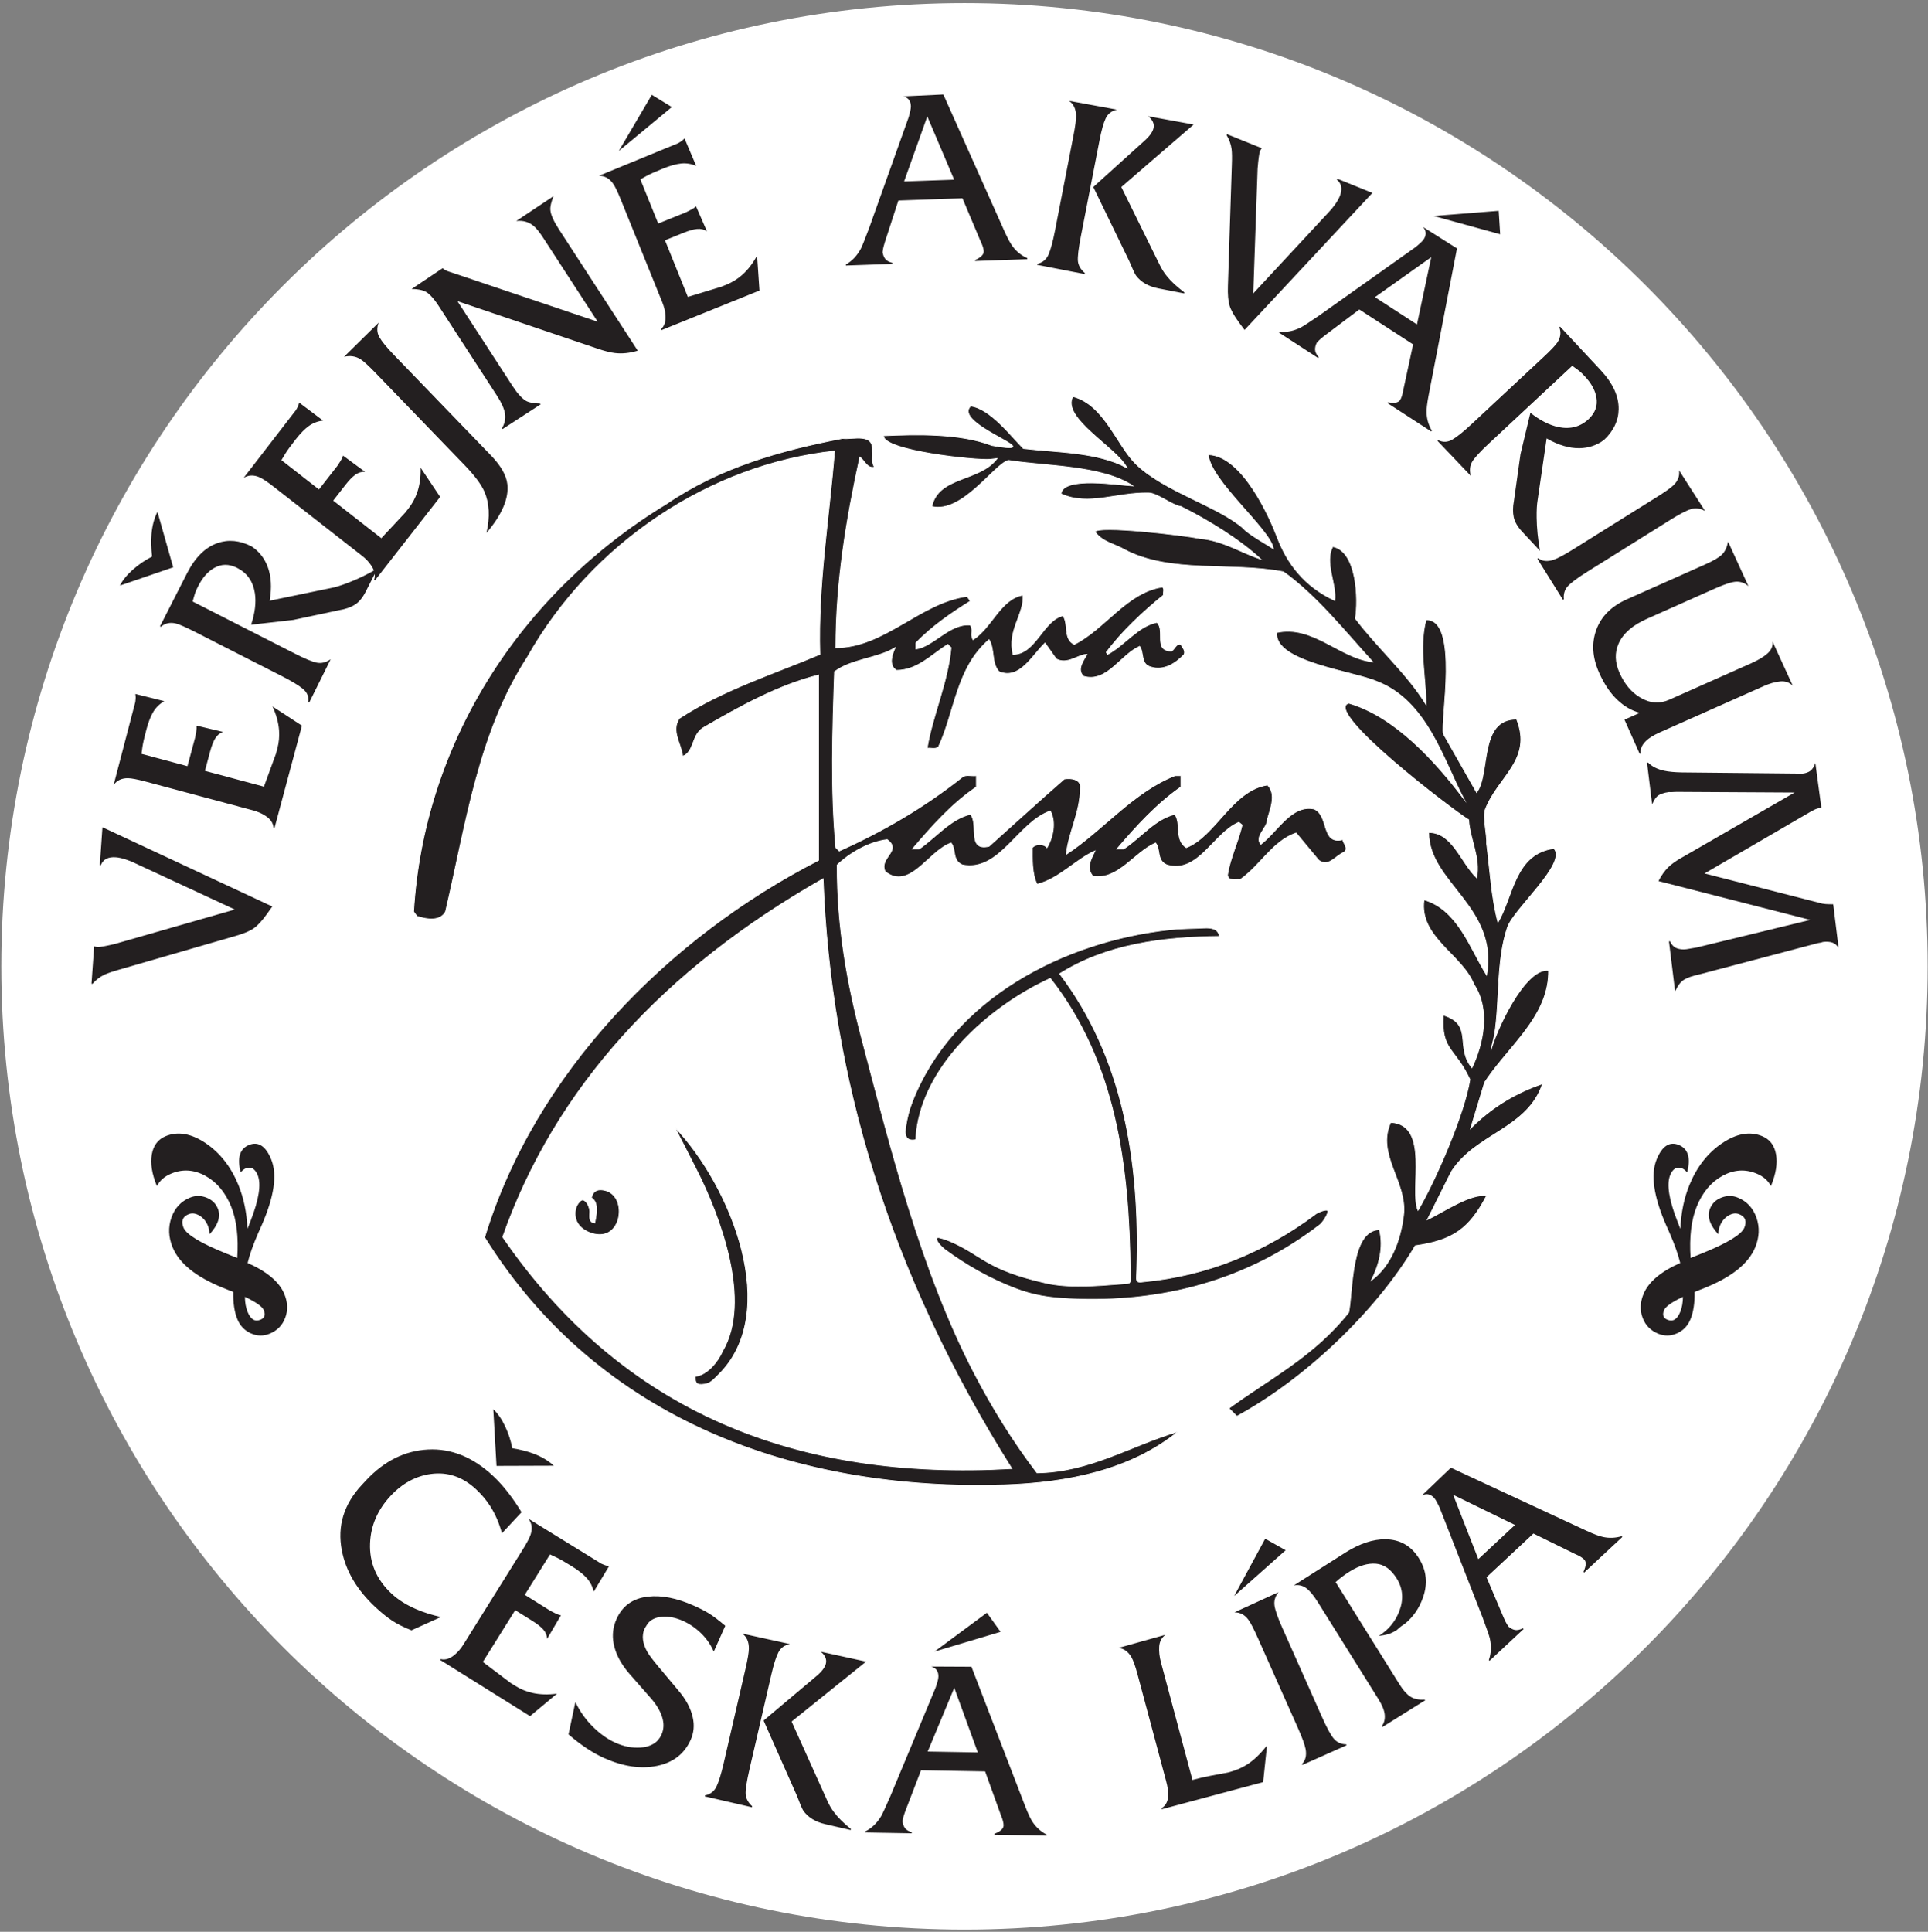 <?xml version="1.0" encoding="UTF-8"?>
<svg xmlns="http://www.w3.org/2000/svg" xmlns:xlink="http://www.w3.org/1999/xlink" width="530pt" height="531pt" viewBox="0 0 530 531" version="1.1">
<rect x="0" y="0" width="530" height="531" fill="#808080" stroke="none"/>
<g id="surface1">
<path style=" stroke:none;fill-rule:evenodd;fill:rgb(100%,100%,100%);fill-opacity:1;" d="M 265.137 530.402 C 411.367 530.402 529.91 411.855 529.91 265.629 C 529.91 119.395 411.367 0.852 265.137 0.852 C 118.906 0.852 0.359 119.395 0.359 265.629 C 0.359 411.855 118.906 530.402 265.137 530.402 "/>
<path style=" stroke:none;fill-rule:nonzero;fill:rgb(13.699%,12.199%,12.5%);fill-opacity:1;" d="M 239.84 123.988 C 240.031 125.453 239.484 127.105 240.398 128.395 C 238.387 128.938 237.648 126.551 236.367 125.645 C 232.703 142.496 229.773 159.715 229.773 178.027 C 243.137 178.027 253.027 165.578 265.852 163.93 L 266.762 165.219 C 261.82 168.324 256.32 171.988 251.758 176.754 L 251.758 178.406 C 256.695 177.668 261.09 171.262 266.762 171.809 C 267.684 173.457 266.582 174.371 267.496 175.832 C 272.801 172.359 275.004 164.668 281.234 163.562 C 281.594 168.871 276.84 173.273 278.488 179.867 C 284.715 179.867 286.719 170.527 292.211 169.242 C 293.859 171.621 292.211 175.656 295.328 177.121 C 303.75 172.91 309.789 162.828 319.496 161.367 C 320.23 161.73 319.68 162.828 319.867 163.562 C 314.188 168.137 308.332 173.633 304.117 179.32 L 304.488 179.867 C 309.246 177.309 312.727 172.176 318.039 171.07 C 320.414 173.273 316.934 178.953 322.066 178.953 C 322.973 178.406 323.344 176.754 324.629 177.121 C 324.984 178.027 325.91 178.582 325.539 179.867 C 323.164 182.426 319.867 184.453 316.387 183.352 C 313.449 182.613 314.551 179.32 313.281 177.668 C 307.965 180.055 304.301 187.75 297.891 185.91 C 295.875 184.078 297.891 181.516 298.809 179.867 C 296.426 179.867 293.5 182.805 290.379 181.152 L 287.273 176.754 C 283.789 180.055 280.316 187.016 274.645 184.629 C 272.438 182.254 273.539 178.582 271.891 175.832 C 262.91 183.527 262.555 195.441 257.973 205.34 C 257.062 206.066 255.77 205.512 254.859 205.695 C 256.32 196.719 260.539 187.75 261.449 178.027 L 260.539 177.121 C 255.957 180.055 252.117 184.266 246.434 184.266 C 244.055 182.805 245.344 179.68 246.074 178.027 C 241.316 180.965 233.992 181.152 229.41 184.629 C 228.863 200.566 228.309 217.426 229.773 232.996 L 230.695 233.91 C 242.594 228.602 253.945 222.004 264.566 213.582 C 265.484 212.84 267.129 213.391 268.406 213.211 L 268.406 216.332 C 261.641 220.906 256.145 227.129 250.836 233.363 L 252.668 233.363 C 257.246 230.246 261.266 225.121 266.762 223.84 C 269.145 226.402 265.66 234.098 271.891 232.625 C 278.844 226.402 285.438 220.355 292.574 214.129 C 294.594 213.758 297.348 214.305 296.973 216.684 C 296.973 223.285 293.676 228.973 293.125 234.824 C 303.203 228.234 311.445 217.785 322.973 213.211 L 324.629 213.211 L 324.629 216.332 C 318.039 220.906 312.355 227.129 307.043 233.363 L 308.879 233.363 C 313.641 230.246 317.484 225.121 322.973 223.84 C 324.812 226.586 322.789 230.801 326.09 232.996 C 334.148 229.879 338.723 217.238 348.434 215.777 C 350.988 218.336 349.156 222.371 348.434 225.121 C 348.434 227.684 344.762 229.879 346.602 232.078 C 351.359 228.422 355.027 221.09 361.242 222.371 C 365.461 224.203 363.078 232.266 369.121 230.801 C 369.305 231.898 370.77 233.172 369.48 234.273 C 367.105 235.195 365.27 238.496 362.527 236.477 L 356.297 228.973 C 349.891 231.168 346.602 237.758 340.918 241.789 C 339.645 241.613 337.621 242.34 337.445 240.512 C 338.176 235.746 340.371 231.527 341.461 226.766 L 340.555 226.031 C 333.602 228.973 329.383 240.316 320.781 237.758 C 317.848 236.477 319.133 233.551 317.668 231.719 C 311.801 234.273 307.41 241.973 300.449 240.871 C 298.441 238.496 299.906 236.297 301.004 233.91 C 295.875 236.113 291.117 241.613 285.074 243.074 C 283.609 240.141 283.789 235.926 283.789 232.996 C 284.715 231.898 286.906 231.898 287.82 232.996 C 289.473 230.246 290.379 226.031 288.734 222.926 C 279.77 226.031 274.824 239.773 264.566 237.758 C 261.641 236.477 262.91 233.551 261.449 231.719 C 255.227 233.91 250.105 244.91 243.336 239.594 C 241.492 235.746 248.082 233.91 243.883 230.801 C 239.109 231.352 233.797 234.273 230.145 237.758 C 230.074 254.703 232.898 270.383 236.906 285.57 C 244.914 315.93 253.18 349.234 267.707 377.25 C 272.711 386.895 278.48 396.207 285.074 404.844 C 299.543 404.664 310.895 397.336 323.891 393.488 C 310.953 403.969 293.887 407.594 275.938 408.16 C 219.453 409.949 164.719 390.746 133.211 340.141 C 146.941 294.93 183.594 257.695 225.016 236.477 L 225.016 185.551 C 214.023 188.297 203.402 194.156 193.344 200.02 C 190.039 202.043 190.953 206.613 187.66 207.898 C 187.301 204.414 184.367 200.941 186.754 197.449 C 198.836 189.578 212.375 185.363 225.379 179.867 C 224.828 160.441 227.949 142.496 229.41 123.988 C 195.352 127.652 162.75 149.09 145.004 180.602 C 131.445 201.492 128.148 226.402 122.48 250.586 C 121.008 253.336 117.348 252.785 114.602 251.863 L 113.688 250.586 C 116.43 204.785 142.434 163.191 183.266 138.453 C 197.742 128.562 214.395 123.809 231.605 120.516 C 234.539 120.875 240.207 118.859 239.84 123.988 Z M 226.27 241.559 C 182.465 266.492 152.648 299.066 138.195 340.027 C 171.34 388.27 219.195 407.062 278.141 403.676 C 244.086 349.637 228.297 295.598 226.27 241.559 "/>
<path style="fill:none;stroke-width:2.16;stroke-linecap:butt;stroke-linejoin:miter;stroke:rgb(100%,100%,100%);stroke-opacity:1;stroke-miterlimit:22.926;" d="M 2398.398 4070.117 C 2400.312 4055.469 2394.844 4038.945 2403.984 4026.055 C 2383.867 4020.625 2376.484 4044.492 2363.672 4053.555 C 2327.031 3885.039 2297.734 3712.852 2297.734 3529.727 C 2431.367 3529.727 2530.273 3654.219 2658.516 3670.703 L 2667.617 3657.812 C 2618.203 3626.758 2563.203 3590.117 2517.578 3542.461 L 2517.578 3525.938 C 2566.953 3533.32 2610.898 3597.383 2667.617 3591.914 C 2676.836 3575.43 2665.82 3566.289 2674.961 3551.68 C 2728.008 3586.406 2750.039 3663.32 2812.344 3674.375 C 2815.938 3621.289 2768.398 3577.266 2784.883 3511.328 C 2847.148 3511.328 2867.188 3604.727 2922.109 3617.578 C 2938.594 3593.789 2922.109 3553.438 2953.281 3538.789 C 3037.5 3580.898 3097.891 3681.719 3194.961 3696.328 C 3202.305 3692.695 3196.797 3681.719 3198.672 3674.375 C 3141.875 3628.633 3083.32 3573.672 3041.172 3516.797 L 3044.883 3511.328 C 3092.461 3536.914 3127.266 3588.242 3180.391 3599.297 C 3204.141 3577.266 3169.336 3520.469 3220.664 3520.469 C 3229.727 3525.938 3233.438 3542.461 3246.289 3538.789 C 3249.844 3529.727 3259.102 3524.18 3255.391 3511.328 C 3231.641 3485.742 3198.672 3465.469 3163.867 3476.484 C 3134.492 3483.867 3145.508 3516.797 3132.812 3533.32 C 3079.648 3509.453 3043.008 3432.5 2978.906 3450.898 C 2958.75 3469.219 2978.906 3494.844 2988.086 3511.328 C 2964.258 3511.328 2935 3481.953 2903.789 3498.477 L 2872.734 3542.461 C 2837.891 3509.453 2803.164 3439.844 2746.445 3463.711 C 2724.375 3487.461 2735.391 3524.18 2718.906 3551.68 C 2629.102 3474.727 2625.547 3355.586 2579.727 3256.602 C 2570.625 3249.336 2557.695 3254.883 2548.594 3253.047 C 2563.203 3342.812 2605.391 3432.5 2614.492 3529.727 L 2605.391 3538.789 C 2559.57 3509.453 2521.172 3467.344 2464.336 3467.344 C 2440.547 3481.953 2453.438 3513.203 2460.742 3529.727 C 2413.164 3500.352 2339.922 3498.477 2294.102 3463.711 C 2288.633 3304.336 2283.086 3135.742 2297.734 2980.039 L 2306.953 2970.898 C 2425.938 3023.984 2539.453 3089.961 2645.664 3174.18 C 2654.844 3181.602 2671.289 3176.094 2684.062 3177.891 L 2684.062 3146.68 C 2616.406 3100.938 2561.445 3038.711 2508.359 2976.367 L 2526.68 2976.367 C 2572.461 3007.539 2612.656 3058.789 2667.617 3071.602 C 2691.445 3045.977 2656.602 2969.023 2718.906 2983.75 C 2788.438 3045.977 2854.375 3106.445 2925.742 3168.711 C 2945.938 3172.422 2973.477 3166.953 2969.727 3143.164 C 2969.727 3077.148 2936.758 3020.273 2931.25 2961.758 C 3032.031 3027.656 3114.453 3132.148 3229.727 3177.891 L 3246.289 3177.891 L 3246.289 3146.68 C 3180.391 3100.938 3123.555 3038.711 3070.43 2976.367 L 3088.789 2976.367 C 3136.406 3007.539 3174.844 3058.789 3229.727 3071.602 C 3248.125 3044.141 3227.891 3001.992 3260.898 2980.039 C 3341.484 3011.211 3387.227 3137.617 3484.336 3152.227 C 3509.883 3126.641 3491.562 3086.289 3484.336 3058.789 C 3484.336 3033.164 3447.617 3011.211 3466.016 2989.219 C 3513.594 3025.781 3550.273 3099.102 3612.422 3086.289 C 3654.609 3067.969 3630.781 2987.344 3691.211 3001.992 C 3693.047 2991.016 3707.695 2978.281 3694.805 2967.266 C 3671.055 2958.047 3652.695 2925.039 3625.273 2945.234 L 3562.969 3020.273 C 3498.906 2998.32 3466.016 2932.422 3409.18 2892.109 C 3396.445 2893.867 3376.211 2886.602 3374.453 2904.883 C 3381.758 2952.539 3403.711 2994.727 3414.609 3042.344 L 3405.547 3049.688 C 3336.016 3020.273 3293.828 2906.836 3207.812 2932.422 C 3178.477 2945.234 3191.328 2974.492 3176.68 2992.812 C 3118.008 2967.266 3074.102 2890.273 3004.492 2901.289 C 2984.414 2925.039 2999.062 2947.031 3010.039 2970.898 C 2958.75 2948.867 2911.172 2893.867 2850.742 2879.258 C 2836.094 2908.594 2837.891 2950.742 2837.891 2980.039 C 2847.148 2991.016 2869.062 2991.016 2878.203 2980.039 C 2894.727 3007.539 2903.789 3049.688 2887.344 3080.742 C 2797.695 3049.688 2748.242 2912.266 2645.664 2932.422 C 2616.406 2945.234 2629.102 2974.492 2614.492 2992.812 C 2552.266 2970.898 2501.055 2860.898 2433.359 2914.062 C 2414.922 2952.539 2480.82 2970.898 2438.828 3001.992 C 2391.094 2996.484 2337.969 2967.266 2301.445 2932.422 C 2300.742 2762.969 2328.984 2606.172 2369.062 2454.297 C 2449.141 2150.703 2531.797 1817.656 2677.07 1537.5 C 2727.109 1441.055 2784.805 1347.93 2850.742 1261.562 C 2995.43 1263.359 3108.945 1336.641 3238.906 1375.117 C 3109.531 1270.312 2938.867 1234.062 2759.375 1228.398 C 2194.531 1210.508 1647.188 1402.539 1332.109 1908.594 C 1469.414 2360.703 1835.938 2733.047 2250.156 2945.234 L 2250.156 3454.492 C 2140.234 3427.031 2034.023 3368.438 1933.438 3309.805 C 1900.391 3289.57 1909.531 3243.867 1876.602 3231.016 C 1873.008 3265.859 1843.672 3300.586 1867.539 3335.508 C 1988.359 3414.219 2123.75 3456.367 2253.789 3511.328 C 2248.281 3705.586 2279.492 3885.039 2294.102 4070.117 C 1953.516 4033.477 1627.5 3819.102 1450.039 3503.984 C 1314.453 3295.078 1281.484 3045.977 1224.805 2804.141 C 1210.078 2776.641 1173.477 2782.148 1146.016 2791.367 L 1136.875 2804.141 C 1164.297 3262.148 1424.336 3678.086 1832.656 3925.469 C 1977.422 4024.375 2143.945 4071.914 2316.055 4104.844 C 2345.391 4101.25 2402.07 4121.406 2398.398 4070.117 Z M 2262.695 2894.414 C 1824.648 2645.078 1526.484 2319.336 1381.953 1909.727 C 1713.398 1427.305 2191.953 1239.375 2781.406 1273.242 C 2440.859 1813.633 2282.969 2354.023 2262.695 2894.414 Z M 2262.695 2894.414 " transform="matrix(0.1,0,0,-0.1,0,531)"/>
<path style=" stroke:none;fill-rule:nonzero;fill:rgb(13.699%,12.199%,12.5%);fill-opacity:1;" d="M 281.344 123.293 C 290.684 124.395 301.738 124.211 309.793 128.605 C 307.316 123.32 291.555 114.852 294.938 108.988 C 303.527 111.203 306.973 122.32 312.215 127.5 C 319.836 135.031 335.039 139.199 341.84 145.277 C 342.754 146.562 348.949 150.098 350.047 150.832 C 349.312 145.602 332.594 132.023 332.172 124.969 C 341.492 125.238 349.023 142.176 351.078 147.605 C 353.812 154.828 358.465 161.121 366.922 165.066 C 367.473 160.484 363.992 154.621 366.375 150.227 C 373.074 151.516 373.453 164.883 372.598 170.012 C 378.641 178.07 386.883 185.219 392.008 193.645 C 392.008 186.5 389.996 177.891 392.008 170.379 C 401.246 169.977 395.934 198.281 396.77 201.707 L 405.926 217.828 C 409.793 212.668 406.426 197.676 416.91 197.676 C 421.375 208.84 411.855 213.434 408.348 222.398 C 407.539 224.465 408.844 229.668 408.672 231.938 C 409.59 239.078 409.953 246.594 411.785 253.555 C 415.996 246.41 416.363 234.684 427.164 233.219 C 430.953 237.262 416.125 249.844 414.402 254.926 C 411.324 264.008 412.324 274.711 410.867 284.332 L 409.855 288.711 C 411.156 283.645 419.062 266.008 425.699 266.746 C 425.867 278.164 416.766 285.848 410.145 294.656 C 409.438 295.598 408.758 296.551 408.121 297.523 C 406.84 301.738 405.559 305.949 404.277 310.164 C 410.34 304.051 417.02 300.305 424.055 297.891 C 419.898 310.344 405.633 311.559 398.969 322.074 C 396.77 326.469 394.57 330.867 392.375 335.266 C 396.852 333.121 404.133 328.062 408.672 328.668 C 403.91 337.828 399.312 340.965 389.059 342.43 C 378.258 360.75 358.316 379.418 340.008 389.309 L 337.809 387.113 C 348.797 379.051 361.246 372.82 370.77 360.73 C 371.941 354.637 371.328 338.137 379.191 338.012 C 380.473 342.961 379.008 347.906 376.992 351.938 C 382.301 347.992 384.973 341.156 385.836 334.035 C 386.941 324.949 378.207 317.328 382.305 308.516 C 393.266 309.062 387.328 327.109 389.812 332.699 C 394.496 324.746 402.551 306.379 404.078 296.73 C 399.965 287.906 396.098 288.781 396.77 279.02 C 405.215 281.645 399.891 287.785 404.645 293.492 C 407.758 286.898 409.77 277.555 405.191 270.594 C 401.898 262.348 389.996 257.586 391.461 247.324 C 400.797 250.074 404.094 260.699 408.672 268.027 C 411.926 249.188 392.742 242.703 392.742 228.82 C 399.332 228.82 401.531 237.066 405.926 241.277 C 407.023 235.781 404.094 230.836 403.727 225.34 C 399.512 222.836 363.496 195.355 370.77 193.277 C 383.402 196.941 394.57 209.219 402.445 219.66 C 396.77 208.852 392.301 192.66 378.566 187.348 C 372.234 184.531 350.09 181.977 350.992 173.859 C 360.879 171.66 368.387 181.004 377.359 181.922 C 369.672 173.492 361.98 163.781 352.824 157.188 C 338.543 154.438 321.879 157.738 309.242 151.141 C 306.496 149.492 303.203 149.125 301.004 146.195 C 301.578 144.328 325.355 147.09 329.938 148.027 C 336.16 148.574 341.105 151.875 346.598 153.707 C 340.922 148.395 332.316 143.078 324.625 139.23 C 322.309 138.961 318.184 135.562 315.789 135.508 C 306.828 135.305 299.324 139.223 291.664 135.754 C 292.219 130.762 307.734 133.414 311.441 133.555 C 302.836 127.871 287.477 128.203 277.223 126.555 C 273.426 127.48 264.527 141.285 256.145 139.23 C 257.977 130.805 269.328 132.453 274.09 126.039 C 273.469 126.129 272.836 126.203 272.195 126.266 C 268.43 126.621 242.574 123.887 242.891 119.77 C 251.938 119.379 263.832 119.051 272.66 122.449 C 275.98 123.055 277.676 123.172 278.242 122.953 C 280.469 122.094 262.516 115.762 266.836 111.613 C 272.246 112.293 278.051 120.047 281.344 123.293 "/>
<path style="fill:none;stroke-width:2.16;stroke-linecap:butt;stroke-linejoin:miter;stroke:rgb(100%,100%,100%);stroke-opacity:1;stroke-miterlimit:22.926;" d="M 2813.438 4077.07 C 2906.836 4066.055 3017.383 4067.891 3097.93 4023.945 C 3073.164 4076.797 2915.547 4161.484 2949.375 4220.117 C 3035.273 4197.969 3069.727 4086.797 3122.148 4035 C 3198.359 3959.688 3350.391 3918.008 3418.398 3857.227 C 3427.539 3844.375 3489.492 3809.023 3500.469 3801.68 C 3493.125 3853.984 3325.938 3989.766 3321.719 4060.312 C 3414.922 4057.617 3490.234 3888.242 3510.781 3833.945 C 3538.125 3761.719 3584.648 3698.789 3669.219 3659.336 C 3674.727 3705.156 3639.922 3763.789 3663.75 3807.734 C 3730.742 3794.844 3734.531 3661.172 3725.977 3609.883 C 3786.406 3529.297 3868.828 3457.812 3920.078 3373.555 C 3920.078 3445 3899.961 3531.094 3920.078 3606.211 C 4012.461 3610.234 3959.336 3327.188 3967.695 3292.93 L 4059.258 3131.719 C 4097.93 3183.32 4064.258 3333.242 4169.102 3333.242 C 4213.75 3221.602 4118.555 3175.664 4083.477 3086.016 C 4075.391 3065.352 4088.438 3013.32 4086.719 2990.625 C 4095.898 2919.219 4099.531 2844.062 4117.852 2774.453 C 4159.961 2845.898 4163.633 2963.164 4271.641 2977.812 C 4309.531 2937.383 4161.25 2811.562 4144.023 2760.742 C 4113.242 2669.922 4123.242 2562.891 4108.672 2466.68 L 4098.555 2422.891 C 4111.562 2473.555 4190.625 2649.922 4256.992 2642.539 C 4258.672 2528.359 4167.656 2451.523 4101.445 2363.438 C 4094.375 2354.023 4087.578 2344.492 4081.211 2334.766 C 4068.398 2292.617 4055.586 2250.508 4042.773 2208.359 C 4103.398 2269.492 4170.195 2306.953 4240.547 2331.094 C 4198.984 2206.562 4056.328 2194.414 3989.688 2089.258 C 3967.695 2045.312 3945.703 2001.328 3923.75 1957.344 C 3968.516 1978.789 4041.328 2029.375 4086.719 2023.32 C 4039.102 1931.719 3993.125 1900.352 3890.586 1885.703 C 3782.578 1702.5 3583.164 1515.82 3400.078 1416.914 L 3378.086 1438.867 C 3487.969 1519.492 3612.461 1581.797 3707.695 1702.695 C 3719.414 1763.633 3713.281 1928.633 3791.914 1929.883 C 3804.727 1880.391 3790.078 1830.938 3769.922 1790.625 C 3823.008 1830.078 3849.727 1898.438 3858.359 1969.648 C 3869.414 2060.508 3782.07 2136.719 3823.047 2224.844 C 3932.656 2219.375 3873.281 2038.906 3898.125 1983.008 C 3944.961 2062.539 4025.508 2246.211 4040.781 2342.695 C 3999.648 2430.938 3960.977 2422.188 3967.695 2519.805 C 4052.148 2493.555 3998.906 2432.148 4046.445 2375.078 C 4077.578 2441.016 4097.695 2534.453 4051.914 2604.062 C 4018.984 2686.523 3899.961 2734.141 3914.609 2836.758 C 4007.969 2809.258 4040.938 2703.008 4086.719 2629.727 C 4119.258 2818.125 3927.422 2882.969 3927.422 3021.797 C 3993.32 3021.797 4015.312 2939.336 4059.258 2897.227 C 4070.234 2952.188 4040.938 3001.641 4037.266 3056.602 C 3995.117 3081.641 3634.961 3356.445 3707.695 3377.227 C 3834.023 3340.586 3945.703 3217.812 4024.453 3113.398 C 3967.695 3221.484 3923.008 3383.398 3785.664 3436.523 C 3722.344 3464.688 3500.898 3490.234 3509.922 3571.406 C 3608.789 3593.398 3683.867 3499.961 3773.594 3490.781 C 3696.719 3575.078 3619.805 3672.188 3528.242 3738.125 C 3385.43 3765.625 3218.789 3732.617 3092.422 3798.594 C 3064.961 3815.078 3032.031 3818.75 3010.039 3848.047 C 3015.781 3866.719 3253.555 3839.102 3299.375 3829.727 C 3361.602 3824.258 3411.055 3791.25 3465.977 3772.93 C 3409.219 3826.055 3323.164 3879.219 3246.25 3917.695 C 3223.086 3920.391 3181.836 3954.375 3157.891 3954.922 C 3068.281 3956.953 2993.242 3917.773 2916.641 3952.461 C 2922.188 4002.383 3077.344 3975.859 3114.414 3974.453 C 3028.359 4031.289 2874.766 4027.969 2772.227 4044.453 C 2734.258 4035.195 2645.273 3897.148 2561.445 3917.695 C 2579.766 4001.953 2693.281 3985.469 2740.898 4049.609 C 2734.688 4048.711 2728.359 4047.969 2721.953 4047.344 C 2684.297 4043.789 2425.742 4071.133 2428.906 4112.305 C 2519.375 4116.211 2638.32 4119.492 2726.602 4085.508 C 2759.805 4079.453 2776.758 4078.281 2782.422 4080.469 C 2804.688 4089.062 2625.156 4152.383 2668.359 4193.867 C 2722.461 4187.07 2780.508 4109.531 2813.438 4077.07 Z M 2813.438 4077.07 " transform="matrix(0.1,0,0,-0.1,0,531)"/>
<path style=" stroke:none;fill-rule:nonzero;fill:rgb(13.699%,12.199%,12.5%);fill-opacity:1;" d="M 335.246 257.402 C 319.316 257.586 304.117 259.602 291.301 267.66 C 308.555 290.387 313.449 318.875 312.496 348.883 C 312.48 349.504 312.453 350.125 312.434 350.746 C 312.387 351.91 312.371 352.504 313.652 352.406 C 314.098 352.371 314.07 352.352 314.512 352.309 C 331.699 350.691 347.715 344.207 361.785 333.629 C 362.316 333.227 364.746 332.238 365.012 332.812 C 365.301 333.449 363.594 336.07 362.902 336.602 C 343.25 351.754 319.762 358.332 293.77 357 C 288.359 356.723 284.062 356.086 278.996 354.137 C 272.113 351.484 265.598 347.812 259.719 343.453 C 259.195 343.066 256.867 340.953 257.656 340.215 C 257.934 339.961 260.488 340.914 260.98 341.121 C 270.062 344.941 270.652 348.875 287.609 352.703 C 293.68 354.078 301.414 353.477 308.066 352.949 C 308.641 352.902 309.203 352.84 309.758 352.812 C 310.719 352.77 310.707 352.363 310.691 351.59 C 310.68 351.008 310.707 350.426 310.703 349.844 C 310.453 319.914 306.52 291.637 288.734 268.941 C 271.891 276.637 252.664 293.492 251.75 313.277 C 248.699 313.867 248.656 311.672 249.02 309.488 C 249.398 307.184 249.879 305.191 250.723 303.008 C 261.719 274.531 292.371 258.715 321.625 255.551 C 324.715 255.219 327.758 255.254 330.855 255.086 C 332.996 254.969 334.848 255.215 335.246 257.402 "/>
<path style="fill:none;stroke-width:2.16;stroke-linecap:butt;stroke-linejoin:miter;stroke:rgb(100%,100%,100%);stroke-opacity:1;stroke-miterlimit:22.926;" d="M 3352.461 2735.977 C 3193.164 2734.141 3041.172 2713.984 2913.008 2633.398 C 3085.547 2406.133 3134.492 2121.25 3124.961 1821.172 C 3124.805 1814.961 3124.531 1808.75 3124.336 1802.539 C 3123.867 1790.898 3123.711 1784.961 3136.523 1785.938 C 3140.977 1786.289 3140.703 1786.484 3145.117 1786.914 C 3316.992 1803.086 3477.148 1867.93 3617.852 1973.711 C 3623.164 1977.734 3647.461 1987.617 3650.117 1981.875 C 3653.008 1975.508 3635.938 1949.297 3629.023 1943.984 C 3432.5 1792.461 3197.617 1726.68 2937.695 1740 C 2883.594 1742.773 2840.625 1749.141 2789.961 1768.633 C 2721.133 1795.156 2655.977 1831.875 2597.188 1875.469 C 2591.953 1879.336 2568.672 1900.469 2576.562 1907.852 C 2579.336 1910.391 2604.883 1900.859 2609.805 1898.789 C 2700.625 1860.586 2706.523 1821.25 2876.094 1782.969 C 2936.797 1769.219 3014.141 1775.234 3080.664 1780.508 C 3086.406 1780.977 3092.031 1781.602 3097.578 1781.875 C 3107.188 1782.305 3107.07 1786.367 3106.914 1794.102 C 3106.797 1799.922 3107.07 1805.742 3107.031 1811.562 C 3104.531 2110.859 3065.195 2393.633 2887.344 2620.586 C 2718.906 2543.633 2526.641 2375.078 2517.5 2177.227 C 2486.992 2171.328 2486.562 2193.281 2490.195 2215.117 C 2493.984 2238.164 2498.789 2258.086 2507.227 2279.922 C 2617.188 2564.688 2923.711 2722.852 3216.25 2754.492 C 3247.148 2757.812 3277.578 2757.461 3308.555 2759.141 C 3329.961 2760.312 3348.477 2757.852 3352.461 2735.977 Z M 3352.461 2735.977 " transform="matrix(0.1,0,0,-0.1,0,531)"/>
<path style=" stroke:none;fill-rule:nonzero;fill:rgb(13.699%,12.199%,12.5%);fill-opacity:1;" d="M 197.504 377.887 C 195.867 379.492 195.188 380.473 192.934 380.562 C 192.043 380.602 191.254 380.461 191.141 379.234 L 191.141 378.316 C 194.438 377.949 197.367 374.285 198.648 371.355 C 206.652 357.742 198.129 334.555 191.277 321.16 L 185.465 309.797 C 201.23 326.32 214.84 360.855 197.504 377.887 "/>
<path style="fill:none;stroke-width:2.16;stroke-linecap:butt;stroke-linejoin:miter;stroke:rgb(100%,100%,100%);stroke-opacity:1;stroke-miterlimit:22.926;" d="M 1975.039 1531.133 C 1958.672 1515.078 1951.875 1505.273 1929.336 1504.375 C 1920.43 1503.984 1912.539 1505.391 1911.406 1517.656 L 1911.406 1526.836 C 1944.375 1530.508 1973.672 1567.148 1986.484 1596.445 C 2066.523 1732.578 1981.289 1964.453 1912.773 2098.398 L 1854.648 2212.031 C 2012.305 2046.797 2148.398 1701.445 1975.039 1531.133 Z M 1975.039 1531.133 " transform="matrix(0.1,0,0,-0.1,0,531)"/>
<path style=" stroke:none;fill-rule:nonzero;fill:rgb(13.699%,12.199%,12.5%);fill-opacity:1;" d="M 158.328 335.203 C 157.961 333.98 158.031 332.617 158.547 331.414 C 159.156 330.34 159.734 329.777 160.262 329.848 C 161.332 329.992 162.141 332.059 162.137 333.016 C 162.129 334.379 161.73 335.93 163.492 336.18 C 163.855 334.164 164.773 330.684 162.574 329.219 C 163.113 327.066 164.539 326.836 166.133 327.16 C 171.922 328.336 171.379 338.5 165.656 339.312 C 162.91 339.703 159.172 337.984 158.328 335.203 "/>
<path style="fill:none;stroke-width:2.16;stroke-linecap:butt;stroke-linejoin:miter;stroke:rgb(100%,100%,100%);stroke-opacity:1;stroke-miterlimit:22.926;" d="M 1583.281 1957.969 C 1579.609 1970.195 1580.312 1983.828 1585.469 1995.859 C 1591.562 2006.602 1597.344 2012.227 1602.617 2011.523 C 1613.32 2010.078 1621.406 1989.414 1621.367 1979.844 C 1621.289 1966.211 1617.305 1950.703 1634.922 1948.203 C 1638.555 1968.359 1647.734 2003.164 1625.742 2017.812 C 1631.133 2039.336 1645.391 2041.641 1661.328 2038.398 C 1719.219 2026.641 1713.789 1925 1656.562 1916.875 C 1629.102 1912.969 1591.719 1930.156 1583.281 1957.969 Z M 1583.281 1957.969 " transform="matrix(0.1,0,0,-0.1,0,531)"/>
<path style=" stroke:none;fill-rule:nonzero;fill:rgb(13.699%,12.199%,12.5%);fill-opacity:1;" d="M 73.363 251.254 C 72.02 253.137 70.805 254.441 69.723 255.188 C 68.641 255.93 66.977 256.633 64.746 257.27 L 32.793 266.52 C 30.93 267.047 29.566 267.512 28.695 267.918 C 27.484 268.488 26.398 269.324 25.43 270.426 L 25.152 270.406 L 25.871 260.141 L 26.77 260.344 C 27.238 260.332 27.84 260.258 28.574 260.121 C 29.309 259.984 30.293 259.773 31.531 259.484 L 64.551 250.008 L 36.949 237.199 C 36.316 236.875 35.496 236.547 34.488 236.219 C 33.484 235.891 32.586 235.699 31.793 235.645 C 29.699 235.5 28.34 236.223 27.711 237.816 L 27.434 237.797 L 28.16 227.391 L 74.844 249.184 Z M 69.531 222.746 L 39.941 214.816 C 37.73 214.227 36.156 213.926 35.195 213.91 C 33.477 213.883 32.152 214.492 31.238 215.746 L 36.898 194.074 C 37.02 193.621 37.117 193.262 37.188 192.992 C 37.27 192.336 37.305 191.887 37.297 191.645 C 37.289 191.398 37.262 191.102 37.211 190.75 L 45.156 192.734 C 43.898 193.461 42.906 194.414 42.18 195.598 C 41.453 196.777 40.809 198.406 40.254 200.48 C 39.676 202.645 39.312 204.227 39.164 205.227 C 39.02 206.223 38.926 206.887 38.887 207.215 L 51.527 210.605 L 53.23 204.246 C 53.426 203.527 53.57 202.984 53.668 202.625 C 53.754 202.164 53.844 201.645 53.941 201.066 C 54.047 200.492 54.07 199.953 54.008 199.453 L 61.297 201.191 C 60.387 201.527 59.672 202.121 59.156 202.973 C 58.637 203.824 58.172 205.016 57.762 206.547 L 56.328 211.891 L 72.547 216.234 L 75.852 207.191 L 76.215 205.84 C 76.672 204.129 76.836 202.434 76.707 200.754 C 76.551 198.633 75.953 196.445 74.914 194.188 L 82.992 199.469 L 75.457 227.594 L 75.188 227.523 C 75.094 226.242 74.348 225.148 72.961 224.246 C 71.977 223.594 70.828 223.094 69.531 222.746 Z M 77.59 185.906 L 53.641 173.703 C 51.02 172.371 49.242 171.594 48.309 171.367 C 46.715 171 45.352 171.312 44.227 172.285 L 43.977 172.16 L 51.414 157.566 C 53.637 153.199 56.434 150.434 59.805 149.27 C 62.797 148.227 65.914 148.535 69.156 150.188 C 71.191 151.535 72.66 153.387 73.559 155.73 C 74.562 158.387 74.746 161.52 74.117 165.125 L 90.891 161.652 C 92.039 161.453 93.59 160.984 95.535 160.246 C 98.191 159.246 100.938 157.922 103.766 156.273 L 100.52 162.645 C 99.672 164.309 98.688 165.496 97.566 166.207 C 96.445 166.918 95.035 167.418 93.324 167.695 L 80.617 170.402 L 69.027 171.723 C 70.094 168.496 70.438 165.609 70.062 163.059 C 69.566 159.82 67.945 157.504 65.199 156.105 C 62.953 154.961 60.824 154.977 58.812 156.148 C 57.113 157.117 55.672 158.766 54.484 161.094 C 54.082 161.883 53.801 162.516 53.641 162.98 C 53.48 163.449 53.254 164.238 52.953 165.34 L 80.957 179.609 C 83.824 181.07 85.879 181.922 87.117 182.16 C 88.359 182.398 89.617 182.086 90.898 181.219 L 85.016 193.07 L 84.77 192.941 C 84.926 191.504 84.422 190.305 83.262 189.348 C 82.098 188.391 80.211 187.242 77.59 185.906 Z M 43.277 140.691 L 47.605 155.938 L 32.949 160.961 C 33.711 159.465 34.902 158.004 36.52 156.574 C 38.137 155.148 39.898 153.949 41.805 152.984 C 41.531 150.75 41.473 148.703 41.633 146.848 C 41.84 144.488 42.387 142.438 43.277 140.691 Z M 99.504 152.754 L 75.359 133.891 C 73.559 132.484 72.227 131.594 71.348 131.199 C 69.773 130.504 68.316 130.551 66.984 131.348 L 80.668 113.609 C 80.953 113.242 81.184 112.945 81.355 112.727 C 81.684 112.152 81.895 111.754 81.98 111.527 C 82.07 111.301 82.16 111.016 82.25 110.672 L 88.789 115.602 C 87.348 115.781 86.062 116.27 84.934 117.074 C 83.801 117.879 82.574 119.125 81.254 120.816 C 79.875 122.582 78.922 123.895 78.395 124.758 C 77.871 125.621 77.523 126.195 77.359 126.48 L 87.676 134.539 L 91.727 129.355 C 92.184 128.766 92.531 128.324 92.762 128.031 C 93.02 127.645 93.305 127.199 93.621 126.703 C 93.941 126.215 94.172 125.73 94.312 125.246 L 100.344 129.695 C 99.375 129.648 98.484 129.914 97.676 130.496 C 96.867 131.078 95.973 131.992 94.996 133.242 L 91.59 137.602 L 104.82 147.938 L 111.395 140.902 L 112.258 139.801 C 113.352 138.402 114.164 136.906 114.699 135.312 C 115.383 133.301 115.688 131.051 115.617 128.566 L 120.988 136.586 L 103.062 159.531 L 102.84 159.359 C 103.258 158.145 102.996 156.848 102.07 155.473 C 101.422 154.488 100.559 153.578 99.504 152.754 Z M 127.719 127.867 L 103.309 102.59 C 101.328 100.539 99.934 99.262 99.117 98.754 C 97.777 97.906 96.266 97.68 94.574 98.078 L 104.094 88.691 C 103.539 90.133 103.602 91.453 104.273 92.656 C 104.945 93.855 106.316 95.527 108.395 97.68 L 133.434 123.609 L 134.941 125.172 C 137.664 127.992 139.172 130.625 139.461 133.07 C 139.918 136.973 138.008 141.445 133.73 146.484 C 134.73 142.082 134.531 138.281 133.137 135.09 C 132.246 133.094 130.441 130.688 127.719 127.867 Z M 136.645 108.82 L 120.555 84.047 C 119.488 82.402 118.488 81.23 117.559 80.523 C 116.629 79.82 115.152 79.457 113.137 79.434 L 121.688 73.711 C 121.84 73.945 122.336 74.238 123.172 74.586 C 123.547 74.73 124.258 74.965 125.301 75.289 L 164.305 88.438 L 149.398 65.484 C 148.328 63.84 147.438 62.723 146.719 62.129 C 145.375 61 143.77 60.543 141.902 60.754 L 152.156 53.926 C 151.504 55.574 151.215 56.844 151.297 57.738 C 151.398 59.008 152.184 60.777 153.66 63.051 L 175.312 96.395 C 173.078 97.066 170.977 97.277 169.027 97.039 C 167.785 96.902 166.145 96.477 164.109 95.785 L 125.742 82.777 L 140.871 106.074 C 142.242 108.188 143.5 109.57 144.645 110.219 C 145.492 110.668 146.762 110.902 148.441 110.926 L 148.594 111.16 L 138.145 117.945 L 137.992 117.711 C 138.785 116.359 139.059 115 138.809 113.633 C 138.559 112.266 137.84 110.66 136.645 108.82 Z M 182.074 83.129 L 170.598 54.723 C 169.742 52.602 169.035 51.16 168.469 50.387 C 167.453 48.996 166.172 48.309 164.617 48.328 L 185.336 39.809 C 185.77 39.633 186.113 39.492 186.375 39.391 C 186.945 39.059 187.324 38.816 187.516 38.664 C 187.703 38.512 187.926 38.309 188.176 38.055 L 191.375 45.598 C 190.035 45.031 188.68 44.812 187.297 44.941 C 185.914 45.074 184.23 45.539 182.238 46.344 C 180.16 47.184 178.68 47.844 177.793 48.328 C 176.906 48.812 176.32 49.137 176.035 49.305 L 180.938 61.441 L 187.039 58.977 C 187.73 58.695 188.25 58.484 188.598 58.348 C 189.016 58.141 189.484 57.898 190.004 57.625 C 190.527 57.363 190.973 57.059 191.336 56.711 L 194.336 63.578 C 193.52 63.051 192.613 62.84 191.621 62.938 C 190.633 63.035 189.398 63.383 187.93 63.977 L 182.801 66.047 L 189.09 81.613 L 198.301 78.812 L 199.598 78.285 C 201.242 77.621 202.695 76.734 203.957 75.621 C 205.555 74.219 206.945 72.426 208.121 70.238 L 208.77 79.867 L 181.77 90.773 L 181.664 90.516 C 182.633 89.672 183.055 88.418 182.941 86.766 C 182.867 85.586 182.578 84.371 182.074 83.129 Z M 184.688 29.426 L 170.094 41.512 L 179.18 26.062 Z M 238.895 62.75 L 249.805 32.18 C 249.93 31.758 250.062 31.238 250.203 30.625 C 250.348 30.016 250.41 29.52 250.398 29.148 C 250.348 27.703 249.641 26.816 248.273 26.492 L 259.32 25.965 L 276.113 63.551 C 277.027 65.574 277.801 66.996 278.434 67.812 C 279.465 69.18 280.785 70.23 282.398 70.969 L 282.406 71.246 L 268.066 71.746 L 268.055 71.469 C 269.664 70.758 270.453 69.961 270.426 69.074 C 270.398 68.363 270.098 67.414 269.52 66.223 L 264.578 54.496 L 246.961 55.113 L 243.23 66.59 C 243.105 67.016 242.992 67.414 242.887 67.793 C 242.785 68.172 242.695 68.688 242.625 69.344 C 242.746 70.086 242.988 70.695 243.355 71.176 C 243.723 71.652 244.379 72.016 245.32 72.262 L 245.328 72.539 L 232.527 72.988 L 232.52 72.711 C 234.211 71.762 235.586 70.312 236.637 68.363 C 236.988 67.695 237.738 65.824 238.895 62.75 Z M 248.531 49.875 L 262.301 49.395 L 254.91 31.992 Z M 300.547 51.406 L 314.383 38.906 C 315.988 37.508 316.895 36.258 317.109 35.16 C 317.34 33.969 316.836 32.895 315.594 31.941 L 328.129 34.234 L 308.246 51.406 L 318.629 72.465 C 319.305 73.879 320.027 75.043 320.805 75.953 C 321.871 77.301 323.465 78.777 325.578 80.375 L 325.523 80.652 L 318.504 79.285 C 315.711 78.742 313.633 77.555 312.277 75.723 C 311.945 75.23 311.324 73.91 310.414 71.734 Z M 290.012 63.406 L 295.059 37.434 C 295.594 34.688 295.84 32.809 295.809 31.805 C 295.77 29.941 295.117 28.578 293.883 27.723 L 307.031 30.133 C 305.59 30.473 304.566 31.262 303.973 32.496 C 303.371 33.738 302.793 35.801 302.234 38.688 L 297.133 64.934 C 296.465 68.371 296.195 70.672 296.324 71.836 C 296.453 73.004 297.09 74.078 298.23 75.059 L 298.176 75.336 L 285.121 72.797 L 285.172 72.523 C 286.617 72.184 287.637 71.336 288.234 69.98 C 288.832 68.621 289.426 66.434 290.012 63.406 Z M 340.609 88.648 C 339.238 86.785 338.367 85.227 337.996 83.969 C 337.625 82.711 337.469 80.914 337.551 78.594 L 338.629 45.344 C 338.703 43.41 338.684 41.969 338.566 41.016 C 338.398 39.688 337.938 38.395 337.188 37.137 L 337.293 36.879 L 346.836 40.73 L 346.363 41.523 C 346.23 41.973 346.117 42.57 346.02 43.309 C 345.922 44.051 345.816 45.055 345.711 46.316 L 344.52 80.652 L 365.23 58.355 C 365.734 57.855 366.297 57.18 366.922 56.32 C 367.543 55.465 368.004 54.672 368.301 53.934 C 369.09 51.988 368.82 50.473 367.496 49.383 L 367.602 49.121 L 377.273 53.031 L 342.125 90.695 Z M 362.688 86.695 L 389.156 67.914 C 389.504 67.637 389.91 67.289 390.379 66.871 C 390.844 66.449 391.18 66.082 391.383 65.77 C 392.172 64.559 392.102 63.426 391.168 62.375 L 400.52 68.281 L 392.719 108.703 C 392.305 110.883 392.121 112.488 392.172 113.523 C 392.23 115.23 392.711 116.852 393.609 118.379 L 393.457 118.613 L 381.422 110.801 L 381.574 110.562 C 383.301 110.906 384.406 110.703 384.887 109.961 C 385.273 109.363 385.57 108.414 385.781 107.105 L 388.461 94.672 L 373.676 85.07 L 364.035 92.328 C 363.691 92.605 363.367 92.867 363.066 93.117 C 362.766 93.367 362.395 93.742 361.965 94.238 C 361.633 94.914 361.484 95.555 361.512 96.156 C 361.535 96.758 361.863 97.43 362.496 98.172 L 362.344 98.406 L 351.602 91.434 L 351.754 91.195 C 353.684 91.395 355.641 90.996 357.621 90 C 358.289 89.656 359.977 88.555 362.688 86.695 Z M 377.965 81.68 L 389.52 89.184 L 393.449 70.688 Z M 412.395 64.391 L 394.121 59.367 L 411.988 57.949 Z M 404.449 116.672 L 424.109 98.336 C 426.258 96.332 427.598 94.926 428.129 94.129 C 429.016 92.754 429.188 91.367 428.66 89.977 L 428.863 89.785 L 440.035 101.766 C 443.379 105.352 445.02 108.926 444.961 112.488 C 444.914 115.656 443.562 118.48 440.902 120.965 C 438.934 122.414 436.695 123.16 434.188 123.203 C 431.344 123.238 428.34 122.34 425.168 120.512 L 422.691 137.465 C 422.488 138.613 422.398 140.227 422.426 142.309 C 422.457 145.148 422.766 148.18 423.344 151.406 L 418.469 146.176 C 417.195 144.809 416.414 143.477 416.133 142.18 C 415.848 140.883 415.855 139.387 416.18 137.684 L 417.984 124.82 L 420.707 113.473 C 423.375 115.578 425.969 116.895 428.496 117.41 C 431.707 118.051 434.441 117.32 436.695 115.219 C 438.535 113.504 439.25 111.496 438.836 109.203 C 438.508 107.277 437.449 105.355 435.668 103.445 C 435.062 102.797 434.57 102.316 434.184 102.008 C 433.797 101.695 433.137 101.211 432.203 100.551 L 409.219 121.988 C 406.863 124.184 405.359 125.824 404.711 126.906 C 404.062 127.988 403.926 129.281 404.305 130.781 L 395.18 121.199 L 395.383 121.008 C 396.684 121.648 397.98 121.586 399.277 120.824 C 400.574 120.059 402.301 118.676 404.449 116.672 Z M 432.586 150.922 L 455.379 136.676 C 457.836 135.145 459.414 134.02 460.121 133.301 C 461.309 132.121 461.789 130.773 461.562 129.266 L 468.73 140.469 C 467.441 139.734 466.172 139.551 464.918 139.922 C 463.664 140.289 461.77 141.27 459.238 142.852 L 436.441 157.094 C 433.594 158.875 431.754 160.246 430.922 161.203 C 430.09 162.164 429.754 163.34 429.906 164.73 L 429.668 164.879 L 422.621 153.602 L 422.855 153.449 C 423.984 154.285 425.391 154.426 427.078 153.867 C 428.258 153.461 430.09 152.48 432.586 150.922 Z M 447.238 164.727 L 468.723 155.16 C 471.066 154.117 472.637 153.191 473.422 152.379 C 474.211 151.57 474.754 150.406 475.051 148.895 L 480.645 161.117 C 479.723 160.305 478.672 159.891 477.488 159.879 C 476.309 159.867 474.312 160.488 471.5 161.742 L 452.762 170.086 C 448.754 171.867 446.145 174.152 444.934 176.941 C 443.844 179.422 443.93 182.086 445.203 184.941 C 446.59 188.055 448.492 190.324 450.914 191.746 C 453.559 193.328 456.227 193.523 458.91 192.324 L 481.422 182.305 C 483.34 181.449 484.82 180.559 485.863 179.637 C 486.91 178.711 487.387 177.629 487.297 176.395 L 492.832 188.488 C 491.91 187.57 490.766 187.172 489.391 187.301 C 488.016 187.426 486.5 187.859 484.836 188.598 L 456.188 201.355 C 452.52 202.988 450.797 204.906 451.012 207.105 L 450.754 207.223 L 446.57 197.82 L 450.789 195.941 C 448.539 195.359 446.453 194.145 444.527 192.293 C 442.605 190.441 440.961 187.98 439.594 184.91 C 437.734 180.734 437.477 176.801 438.824 173.109 C 440.168 169.422 442.973 166.629 447.238 164.727 Z M 462.332 212.32 L 492.27 212.617 C 493.309 212.633 494.023 212.641 494.426 212.637 C 494.824 212.637 495.211 212.637 495.59 212.637 C 496.469 212.527 497.176 212.266 497.715 211.844 C 498.25 211.426 498.691 210.727 499.039 209.742 L 500.68 221.953 C 500.363 222.039 499.988 222.145 499.559 222.27 C 499.125 222.391 498.535 222.664 497.789 223.086 L 468.574 240.094 L 500.164 248.184 C 500.703 248.352 501.27 248.457 501.859 248.504 C 502.453 248.547 503.148 248.566 503.949 248.562 L 505.426 260.586 C 505.004 259.836 504.438 259.34 503.727 259.102 C 503.016 258.859 502.148 258.801 501.129 258.926 C 500.863 259.051 500.406 259.156 499.758 259.234 L 467.242 267.812 C 465.227 268.246 463.773 268.754 462.879 269.336 C 461.984 269.914 461.227 270.898 460.598 272.293 L 460.461 272.312 L 458.797 258.762 L 459.074 258.73 C 459.523 259.707 460.141 260.348 460.93 260.652 C 461.723 260.953 462.602 261.047 463.574 260.926 L 466.406 260.449 L 497.637 252.863 L 455.914 242.191 C 456.711 240.637 457.602 239.375 458.59 238.406 C 459.574 237.438 460.906 236.5 462.578 235.59 L 493.336 217.848 L 460.93 217.664 L 460.16 217.691 C 459.824 217.73 459.379 217.738 458.809 217.715 C 457.34 217.895 456.246 218.289 455.559 218.891 C 455.082 219.324 454.656 219.988 454.285 220.879 L 454.145 220.898 L 452.766 209.641 L 453.043 209.609 C 454.113 210.688 455.594 211.445 457.48 211.859 C 458.734 212.129 460.352 212.285 462.332 212.32 "/>
<path style=" stroke:none;fill-rule:nonzero;fill:rgb(13.699%,12.199%,12.5%);fill-opacity:1;" d="M 99.477 408.145 L 100.621 406.918 C 105.586 401.594 111.266 398.77 117.652 398.438 C 124.039 398.109 129.992 400.52 135.512 405.664 C 136.945 407.004 138.32 408.523 139.648 410.242 C 140.98 411.961 142.219 413.77 143.371 415.676 L 137.98 421.461 C 137.219 418.648 136.125 416.129 134.691 413.898 C 133.648 412.285 132.371 410.777 130.871 409.379 C 127.184 405.938 123.039 404.531 118.441 405.156 C 114.266 405.73 110.574 407.742 107.359 411.188 C 103.793 415.012 101.914 419.352 101.723 424.215 C 101.512 429.57 103.488 434.188 107.652 438.07 C 109.43 439.727 111.656 441.133 114.34 442.297 C 116.383 443.184 118.672 443.91 121.199 444.484 L 113.105 448.133 C 110.965 447.285 109.191 446.398 107.789 445.473 C 106.387 444.547 104.848 443.305 103.176 441.746 C 98.125 437.035 95.055 431.844 93.965 426.168 C 92.676 419.477 94.512 413.469 99.477 408.145 Z M 152.238 402.887 L 136.488 402.941 L 135.602 387.371 C 136.828 388.516 137.906 390.062 138.832 392.012 C 139.758 393.961 140.426 395.984 140.828 398.086 C 143.051 398.434 145.035 398.945 146.773 399.609 C 148.984 400.457 150.805 401.551 152.238 402.887 Z M 127.383 452.047 L 143.617 426.062 C 144.828 424.125 145.574 422.707 145.871 421.793 C 146.402 420.156 146.203 418.711 145.273 417.469 L 164.344 429.223 C 164.738 429.469 165.055 429.664 165.293 429.816 C 165.898 430.082 166.316 430.246 166.551 430.312 C 166.785 430.375 167.078 430.434 167.43 430.488 L 163.211 437.508 C 162.883 436.094 162.262 434.867 161.344 433.824 C 160.426 432.785 159.055 431.695 157.234 430.559 C 155.336 429.371 153.93 428.562 153.016 428.129 C 152.105 427.695 151.496 427.41 151.195 427.277 L 144.258 438.379 L 149.84 441.867 C 150.473 442.262 150.945 442.559 151.262 442.758 C 151.676 442.973 152.148 443.211 152.672 443.473 C 153.191 443.742 153.699 443.922 154.195 444.012 L 150.402 450.473 C 150.348 449.504 149.988 448.648 149.328 447.902 C 148.664 447.156 147.66 446.363 146.312 445.523 L 141.625 442.594 L 132.727 456.832 L 140.41 462.637 L 141.598 463.379 C 143.102 464.316 144.676 464.969 146.316 465.336 C 148.391 465.805 150.656 465.875 153.121 465.543 L 145.707 471.723 L 121.012 456.293 L 121.16 456.055 C 122.414 456.344 123.676 455.949 124.945 454.887 C 125.855 454.133 126.672 453.184 127.383 452.047 Z M 169.465 445.066 C 171.094 441.398 173.98 439.336 178.117 438.879 C 181.836 438.441 186.039 439.266 190.73 441.355 C 192.309 442.055 193.66 442.746 194.789 443.43 C 195.914 444.109 197.445 445.262 199.379 446.891 L 196.215 453.988 C 195.379 452.082 194.211 450.402 192.715 448.941 C 191.219 447.484 189.555 446.348 187.723 445.531 C 185.719 444.641 183.816 444.266 182.016 444.406 C 180.215 444.551 178.879 445.195 178.012 446.344 L 177.195 447.664 C 176.34 449.582 176.605 451.742 177.984 454.145 C 178.598 455.184 179.992 456.98 182.176 459.535 L 186.379 464.551 C 188.539 467.043 189.895 469.562 190.445 472.109 C 190.922 474.258 190.73 476.293 189.875 478.215 C 188.148 482.094 185.062 484.484 180.621 485.395 C 176.184 486.305 171.34 485.594 166.098 483.258 C 162.941 481.852 159.672 479.68 156.277 476.742 L 158.168 467.852 C 159.414 470.449 161.027 472.727 163.02 474.684 C 165.008 476.645 167.066 478.094 169.199 479.047 C 171.543 480.09 173.852 480.527 176.121 480.363 C 178.973 480.152 180.883 478.961 181.852 476.785 C 182.516 475.293 182.562 473.668 181.992 471.906 C 181.422 470.148 180.336 468.371 178.73 466.586 L 172.887 459.922 C 170.57 457.207 169.164 454.457 168.66 451.68 C 168.246 449.402 168.512 447.195 169.465 445.066 Z M 209.91 472.941 L 224.18 460.934 C 225.828 459.59 226.781 458.375 227.031 457.281 C 227.305 456.102 226.84 455.012 225.633 454.016 L 238.078 456.742 L 217.609 473.211 L 227.25 494.617 C 227.875 496.055 228.559 497.242 229.301 498.18 C 230.32 499.566 231.859 501.094 233.918 502.766 L 233.855 503.039 L 226.887 501.43 C 224.113 500.789 222.078 499.531 220.789 497.652 C 220.477 497.148 219.898 495.805 219.066 493.602 Z M 198.965 484.566 L 204.918 458.785 C 205.547 456.059 205.859 454.191 205.863 453.184 C 205.887 451.324 205.285 449.938 204.078 449.039 L 217.137 451.91 C 215.684 452.195 214.637 452.949 213.996 454.164 C 213.355 455.383 212.703 457.422 212.043 460.285 L 206.027 486.344 C 205.238 489.754 204.891 492.043 204.98 493.211 C 205.07 494.383 205.664 495.477 206.77 496.5 L 206.707 496.773 L 193.75 493.781 L 193.812 493.508 C 195.266 493.223 196.316 492.41 196.961 491.074 C 197.605 489.738 198.273 487.57 198.965 484.566 Z M 244.723 493.812 L 257.215 463.855 C 257.363 463.441 257.523 462.93 257.699 462.324 C 257.871 461.723 257.961 461.234 257.969 460.859 C 257.992 459.414 257.332 458.492 255.988 458.094 L 267.047 458.148 L 281.848 496.562 C 282.652 498.629 283.352 500.09 283.941 500.941 C 284.898 502.355 286.16 503.477 287.734 504.297 L 287.73 504.578 L 273.383 504.324 L 273.387 504.047 C 275.031 503.422 275.859 502.664 275.879 501.777 C 275.891 501.066 275.637 500.105 275.121 498.883 L 270.805 486.918 L 253.18 486.609 L 248.852 497.875 C 248.703 498.293 248.566 498.688 248.445 499.059 C 248.32 499.43 248.207 499.941 248.105 500.594 C 248.184 501.344 248.395 501.965 248.734 502.461 C 249.078 502.957 249.715 503.352 250.641 503.648 L 250.637 503.93 L 237.828 503.707 L 237.832 503.426 C 239.574 502.57 241.023 501.195 242.176 499.301 C 242.559 498.652 243.41 496.824 244.723 493.812 Z M 255.02 481.461 L 268.797 481.703 L 262.324 463.934 Z M 275.055 448.555 L 256.898 453.98 L 271.297 443.309 Z M 320.156 488.051 L 312.73 460.328 C 312.102 457.984 311.52 456.355 310.984 455.434 C 310.109 453.977 308.945 453.156 307.496 452.965 L 320.371 449.367 C 319.312 450.184 318.742 451.266 318.66 452.617 C 318.574 453.969 318.738 455.434 319.16 457.012 L 319.559 458.5 L 327.801 489.266 C 329.516 488.805 331.152 488.426 332.715 488.129 C 334.277 487.832 335.957 487.516 337.754 487.18 C 339.734 486.648 341.426 485.93 342.824 485.023 C 344.641 483.859 346.41 482.176 348.141 479.973 L 348.277 479.938 L 347.238 489.855 L 319.379 497.32 L 319.309 497.047 C 320.461 496.305 321.07 495.152 321.133 493.59 C 321.195 492.555 320.996 491.184 320.539 489.473 Z M 356.758 474.902 L 345.824 450.348 C 344.645 447.703 343.754 445.98 343.141 445.184 C 342.137 443.844 340.871 443.18 339.344 443.195 L 351.438 437.656 C 350.527 438.828 350.172 440.059 350.363 441.352 C 350.555 442.648 351.258 444.656 352.473 447.387 L 363.406 471.941 C 364.773 475.012 365.875 477.023 366.711 477.98 C 367.543 478.938 368.66 479.438 370.059 479.48 L 370.172 479.734 L 358.02 485.145 L 357.906 484.887 C 358.891 483.887 359.227 482.516 358.906 480.766 C 358.668 479.543 357.953 477.59 356.758 474.902 Z M 353.426 426.121 L 339.262 438.711 L 347.801 422.953 Z M 378.973 467.121 L 362.242 440.352 C 361.055 438.449 359.973 437.16 358.996 436.477 C 358.02 435.793 356.91 435.562 355.676 435.785 L 369.965 426.691 C 373.844 424.266 377.473 423.074 380.852 423.109 C 384.84 423.148 387.906 424.891 390.059 428.332 C 392.16 431.695 392.535 435.289 391.18 439.105 C 390.16 442.055 388.484 444.477 386.148 446.379 C 385.754 446.625 385.434 446.84 385.188 447.02 C 384.941 447.199 384.539 447.547 383.98 448.062 C 383.07 448.629 382.254 449.02 381.527 449.223 C 380.805 449.426 379.973 449.574 379.039 449.664 C 381.691 448.008 383.57 445.73 384.68 442.84 C 385.902 439.598 385.66 436.613 383.953 433.883 C 382.371 431.348 380.465 429.996 378.234 429.82 C 376.008 429.645 373.605 430.359 371.035 431.965 C 369.609 432.855 368.316 433.828 367.16 434.883 L 384.816 463.141 C 385.781 464.684 386.762 465.762 387.754 466.383 C 388.742 467 390.012 467.27 391.555 467.184 L 391.82 467.348 L 380.008 474.73 L 379.859 474.492 C 380.508 473.59 380.773 472.543 380.66 471.348 C 380.547 470.156 379.984 468.746 378.973 467.121 Z M 407.566 444.609 L 395.742 414.379 C 395.559 413.977 395.32 413.496 395.027 412.941 C 394.73 412.387 394.457 411.973 394.203 411.699 C 393.215 410.645 392.102 410.438 390.855 411.09 L 398.848 403.441 L 436.18 420.793 C 438.195 421.723 439.711 422.285 440.73 422.488 C 442.398 422.844 444.086 422.77 445.789 422.27 L 445.98 422.473 L 435.484 432.262 L 435.293 432.055 C 436.039 430.465 436.113 429.344 435.508 428.695 C 435.023 428.176 434.176 427.656 432.953 427.137 L 421.535 421.527 L 408.645 433.551 L 413.359 444.66 C 413.539 445.062 413.719 445.441 413.887 445.793 C 414.059 446.148 414.328 446.594 414.707 447.137 C 415.285 447.617 415.867 447.918 416.461 448.039 C 417.051 448.156 417.781 448.004 418.652 447.57 L 418.848 447.777 L 409.477 456.512 L 409.285 456.305 C 409.945 454.48 410.031 452.484 409.547 450.324 C 409.371 449.59 408.711 447.684 407.566 444.609 Z M 406.391 428.57 L 416.469 419.172 L 399.473 410.887 Z M 406.391 428.57 "/>
<path style=" stroke:none;fill-rule:evenodd;fill:rgb(13.699%,12.199%,12.5%);fill-opacity:1;" d="M 64.113 355.129 L 61.34 354.023 C 53.906 351.023 49.273 347.309 47.445 342.855 C 46.305 340.078 46.188 337.355 47.113 334.707 C 48.039 332.059 49.73 330.227 52.199 329.211 C 53.684 328.602 55.18 328.59 56.715 329.184 C 58.234 329.77 59.289 330.777 59.871 332.191 C 60.742 334.312 59.988 336.672 57.598 339.27 C 57.543 338.312 57.395 337.527 57.148 336.93 C 56.637 335.684 55.855 334.746 54.797 334.121 C 53.75 333.496 52.758 333.379 51.824 333.762 C 51.008 334.098 50.48 334.57 50.246 335.191 C 50.012 335.812 50.074 336.562 50.434 337.441 C 51.215 339.34 55.137 341.723 62.195 344.57 L 65.211 345.789 C 65.594 340.012 65.027 335.285 63.508 331.582 C 61.918 327.719 59.574 324.926 56.461 323.215 C 53.348 321.5 50.227 321.293 47.102 322.578 C 45.25 323.34 43.926 324.484 43.125 326.016 C 41.758 322.688 41.289 319.785 41.727 317.312 C 42.164 314.84 43.445 313.164 45.566 312.293 C 48.91 310.918 52.559 311.562 56.516 314.219 C 60.473 316.887 63.473 320.707 65.516 325.684 C 66.992 329.277 67.832 333.309 68.027 337.777 L 68.848 335.695 C 71.188 329.719 71.844 325.48 70.824 322.992 C 70.453 322.098 69.988 321.496 69.43 321.191 C 68.875 320.883 68.223 320.883 67.465 321.195 C 67.098 321.348 66.66 321.699 66.152 322.246 C 65.141 318.277 65.895 315.777 68.422 314.738 C 69.707 314.211 70.859 314.273 71.879 314.938 C 72.906 315.598 73.789 316.84 74.539 318.672 C 76.258 322.855 75.387 328.891 71.93 336.793 L 71.004 338.871 C 69.602 342.09 68.617 344.855 68.066 347.164 C 73.426 349.535 76.797 352.387 78.172 355.73 C 79.102 357.992 79.18 360.145 78.41 362.207 C 77.645 364.281 76.219 365.738 74.137 366.594 C 72.406 367.305 70.684 367.277 68.961 366.508 C 67.234 365.738 65.992 364.434 65.242 362.613 C 64.438 360.652 64.062 358.152 64.113 355.129 Z M 67.32 356.477 C 67.336 358.078 67.59 359.461 68.07 360.629 C 68.492 361.66 68.996 362.352 69.586 362.703 C 70.172 363.055 70.852 363.066 71.609 362.758 C 72.176 362.523 72.527 362.191 72.676 361.758 C 72.832 361.312 72.773 360.777 72.512 360.141 C 72.094 359.125 70.359 357.906 67.32 356.477 "/>
<path style=" stroke:none;fill-rule:evenodd;fill:rgb(13.699%,12.199%,12.5%);fill-opacity:1;" d="M 465.848 355.129 L 468.617 354.023 C 476.051 351.023 480.684 347.309 482.512 342.855 C 483.652 340.078 483.77 337.355 482.844 334.707 C 481.918 332.059 480.23 330.227 477.758 329.211 C 476.277 328.602 474.777 328.59 473.242 329.184 C 471.723 329.77 470.668 330.777 470.09 332.191 C 469.219 334.312 469.973 336.672 472.359 339.27 C 472.414 338.312 472.562 337.527 472.809 336.93 C 473.32 335.684 474.102 334.746 475.16 334.125 C 476.211 333.496 477.199 333.379 478.137 333.766 C 478.953 334.098 479.48 334.57 479.715 335.191 C 479.945 335.812 479.883 336.562 479.523 337.441 C 478.742 339.344 474.82 341.723 467.762 344.57 L 464.746 345.789 C 464.363 340.012 464.93 335.285 466.453 331.586 C 468.039 327.719 470.387 324.926 473.496 323.215 C 476.609 321.5 479.73 321.293 482.855 322.578 C 484.711 323.34 486.031 324.484 486.832 326.016 C 488.199 322.688 488.672 319.785 488.23 317.312 C 487.793 314.84 486.516 313.164 484.395 312.293 C 481.047 310.922 477.398 311.562 473.445 314.219 C 469.484 316.887 466.484 320.707 464.441 325.684 C 462.965 329.277 462.125 333.309 461.93 337.777 L 461.109 335.695 C 458.77 329.719 458.113 325.48 459.137 322.992 C 459.504 322.098 459.973 321.496 460.527 321.191 C 461.086 320.883 461.734 320.883 462.492 321.195 C 462.859 321.348 463.297 321.699 463.805 322.246 C 464.82 318.277 464.062 315.777 461.535 314.738 C 460.254 314.211 459.098 314.273 458.078 314.938 C 457.051 315.598 456.172 316.84 455.418 318.672 C 453.699 322.855 454.57 328.891 458.027 336.793 L 458.953 338.871 C 460.355 342.09 461.34 344.855 461.891 347.164 C 456.531 349.535 453.16 352.387 451.785 355.734 C 450.859 357.992 450.777 360.148 451.547 362.211 C 452.312 364.281 453.738 365.738 455.82 366.594 C 457.555 367.305 459.273 367.277 460.996 366.508 C 462.723 365.738 463.969 364.438 464.715 362.613 C 465.52 360.652 465.895 358.152 465.848 355.129 Z M 462.641 356.477 C 462.621 358.078 462.367 359.461 461.891 360.629 C 461.465 361.66 460.961 362.352 460.371 362.703 C 459.785 363.055 459.105 363.066 458.352 362.758 C 457.781 362.523 457.43 362.191 457.281 361.762 C 457.129 361.312 457.184 360.777 457.445 360.141 C 457.863 359.125 459.598 357.906 462.641 356.477 "/>
</g>
</svg>

